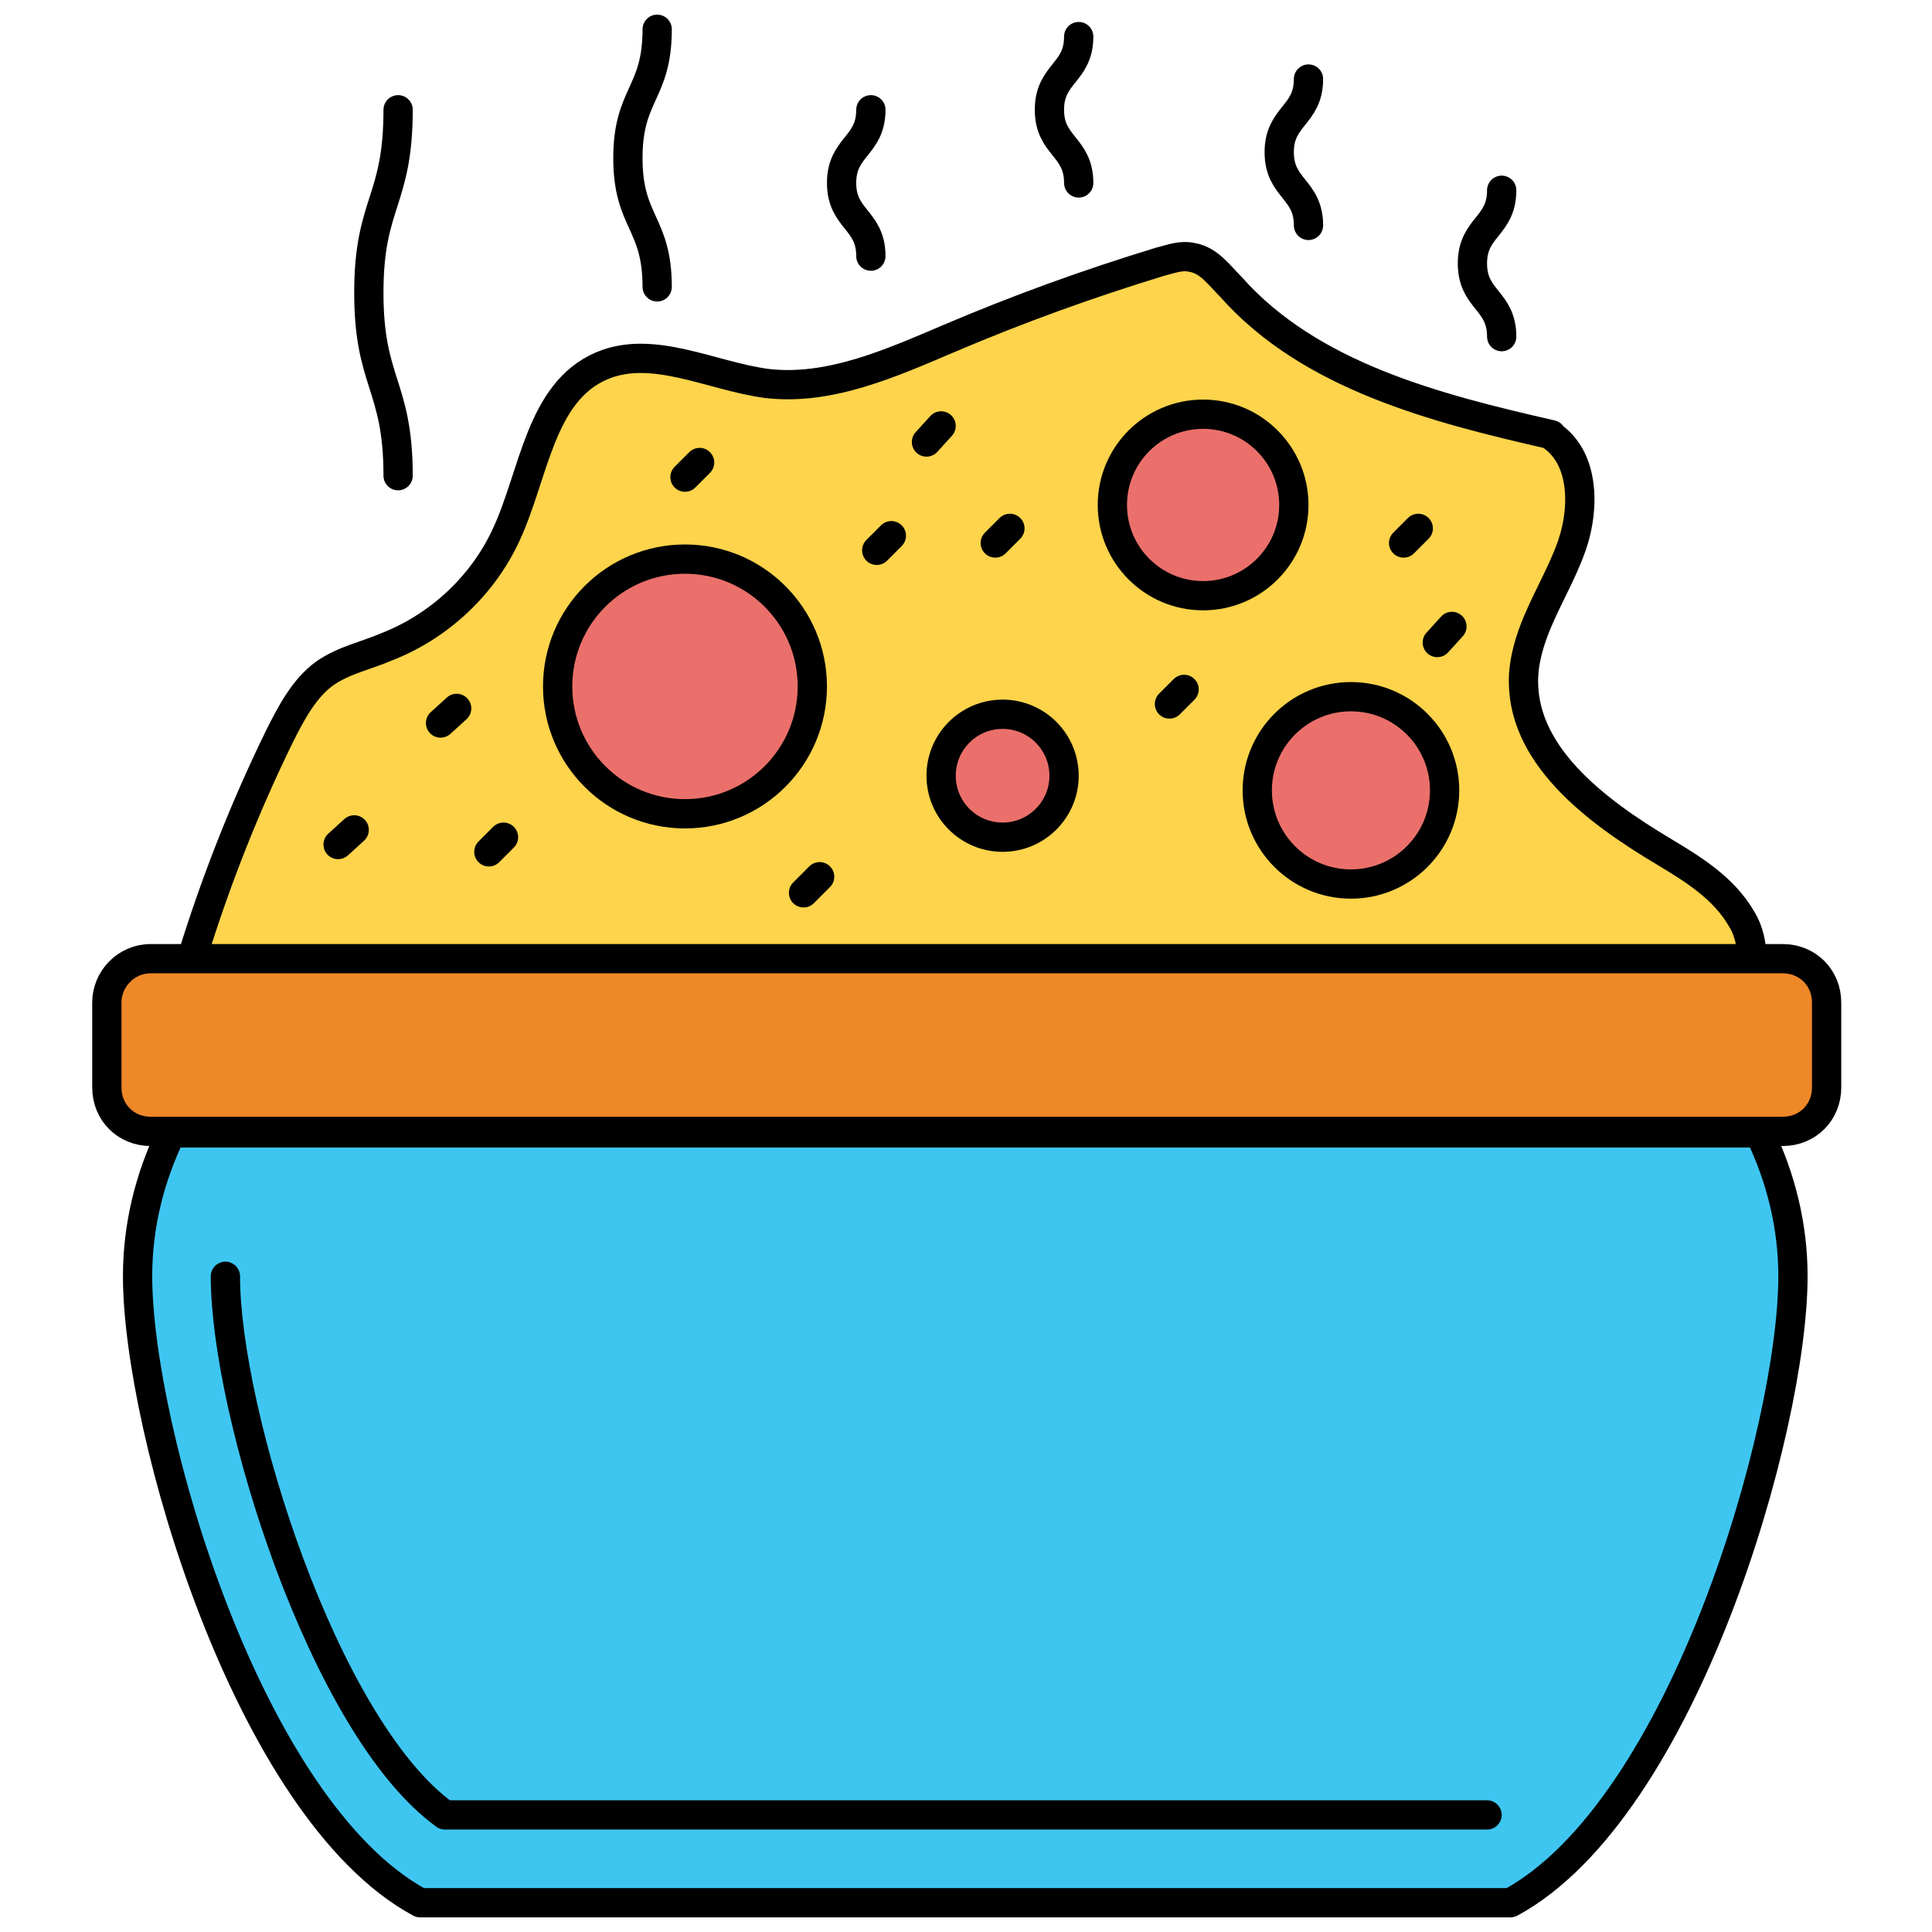 <?xml version="1.0" encoding="UTF-8"?> <svg xmlns="http://www.w3.org/2000/svg" id="Layer_1" viewBox="0 0 132 132"><g stroke="#000" stroke-linecap="round" stroke-linejoin="round" stroke-miterlimit="10" stroke-width="2"><path d="m13.1 65.5c1.6-5.2 3.6-10.3 6-15.2.8-1.6 1.7-3.3 3.1-4.3 1.3-.9 2.8-1.2 4.2-1.8 3.6-1.4 6.6-4.2 8.2-7.7 1.9-4.1 2.3-9.7 6.5-11.5 3.5-1.5 7.5.7 11.3 1.2 4.3.5 8.5-1.4 12.5-3.1 4.7-2 9.4-3.7 14.3-5.2.8-.2 1.5-.5 2.3-.3 1.1.2 1.8 1.2 2.6 2 5.4 6.1 14 8.3 21.9 10.1h-.1c2.5 1.6 2.4 5.4 1.3 8.1-1.1 2.8-2.9 5.3-3.1 8.3-.3 5.4 4.9 9.3 9.6 12.1 2 1.2 4.1 2.5 5.3 4.6.5.8.7 1.8.7 2.8" fill="#fdd44b"></path><path d="m11.7 77.4c-1.5 3.1-2.3 6.4-2.3 9.8 0 10.4 7.5 36.4 19.3 42.8h74.5c11.8-6.4 19.3-32.4 19.3-42.8 0-3.4-.8-6.7-2.3-9.8z" fill="#3ec6f1"></path><path d="m7.3 68.5v5.8c0 1.7 1.3 3 3 3h111.5c1.7 0 3-1.3 3-3v-5.8c0-1.7-1.3-3-3-3h-111.5c-1.7 0-3 1.4-3 3z" fill="#ef8829"></path><circle cx="46.8" cy="46.9" fill="#eb706b" r="8.7"></circle><circle cx="82.2" cy="34.5" fill="#eb706b" r="6.2"></circle><circle cx="92.3" cy="54" fill="#eb706b" r="6.4"></circle><circle cx="68.5" cy="53" fill="#eb706b" r="4.2"></circle><g fill="none"><path d="m64.3 29.1-1 1.1"></path><path d="m69 36.1-1 1"></path><path d="m60.9 36.6-1 1"></path><path d="m47.8 31.6-1 1"></path><path d="m31.2 48.4-1.1 1"></path><path d="m24.2 56.7-1.1 1"></path><path d="m34.4 57.2-1 1"></path><path d="m56 59.9-1.1 1.1"></path><path d="m96.9 36.1-1 1"></path><path d="m80.9 47.1-1 1"></path><path d="m99.2 42.8-1 1.1"></path><path d="m101.6 124h-71.2c-8.3-6-15-27.5-15-36.8"></path><path d="m27.2 7.5c0 6.3-2 6.3-2 12.5s2 6.3 2 12.5"></path><path d="m44.9 2c0 4.4-2 4.4-2 8.8s2 4.4 2 8.8"></path><path d="m59.5 7.5c0 2.5-2 2.5-2 5s2 2.5 2 5"></path><path d="m73.7 2.5c0 2.5-2 2.5-2 5s2 2.5 2 5"></path><path d="m89.4 5.4c0 2.5-2 2.5-2 5s2 2.5 2 5"></path><path d="m102.6 13c0 2.5-2 2.5-2 5s2 2.5 2 5"></path></g></g></svg> 
